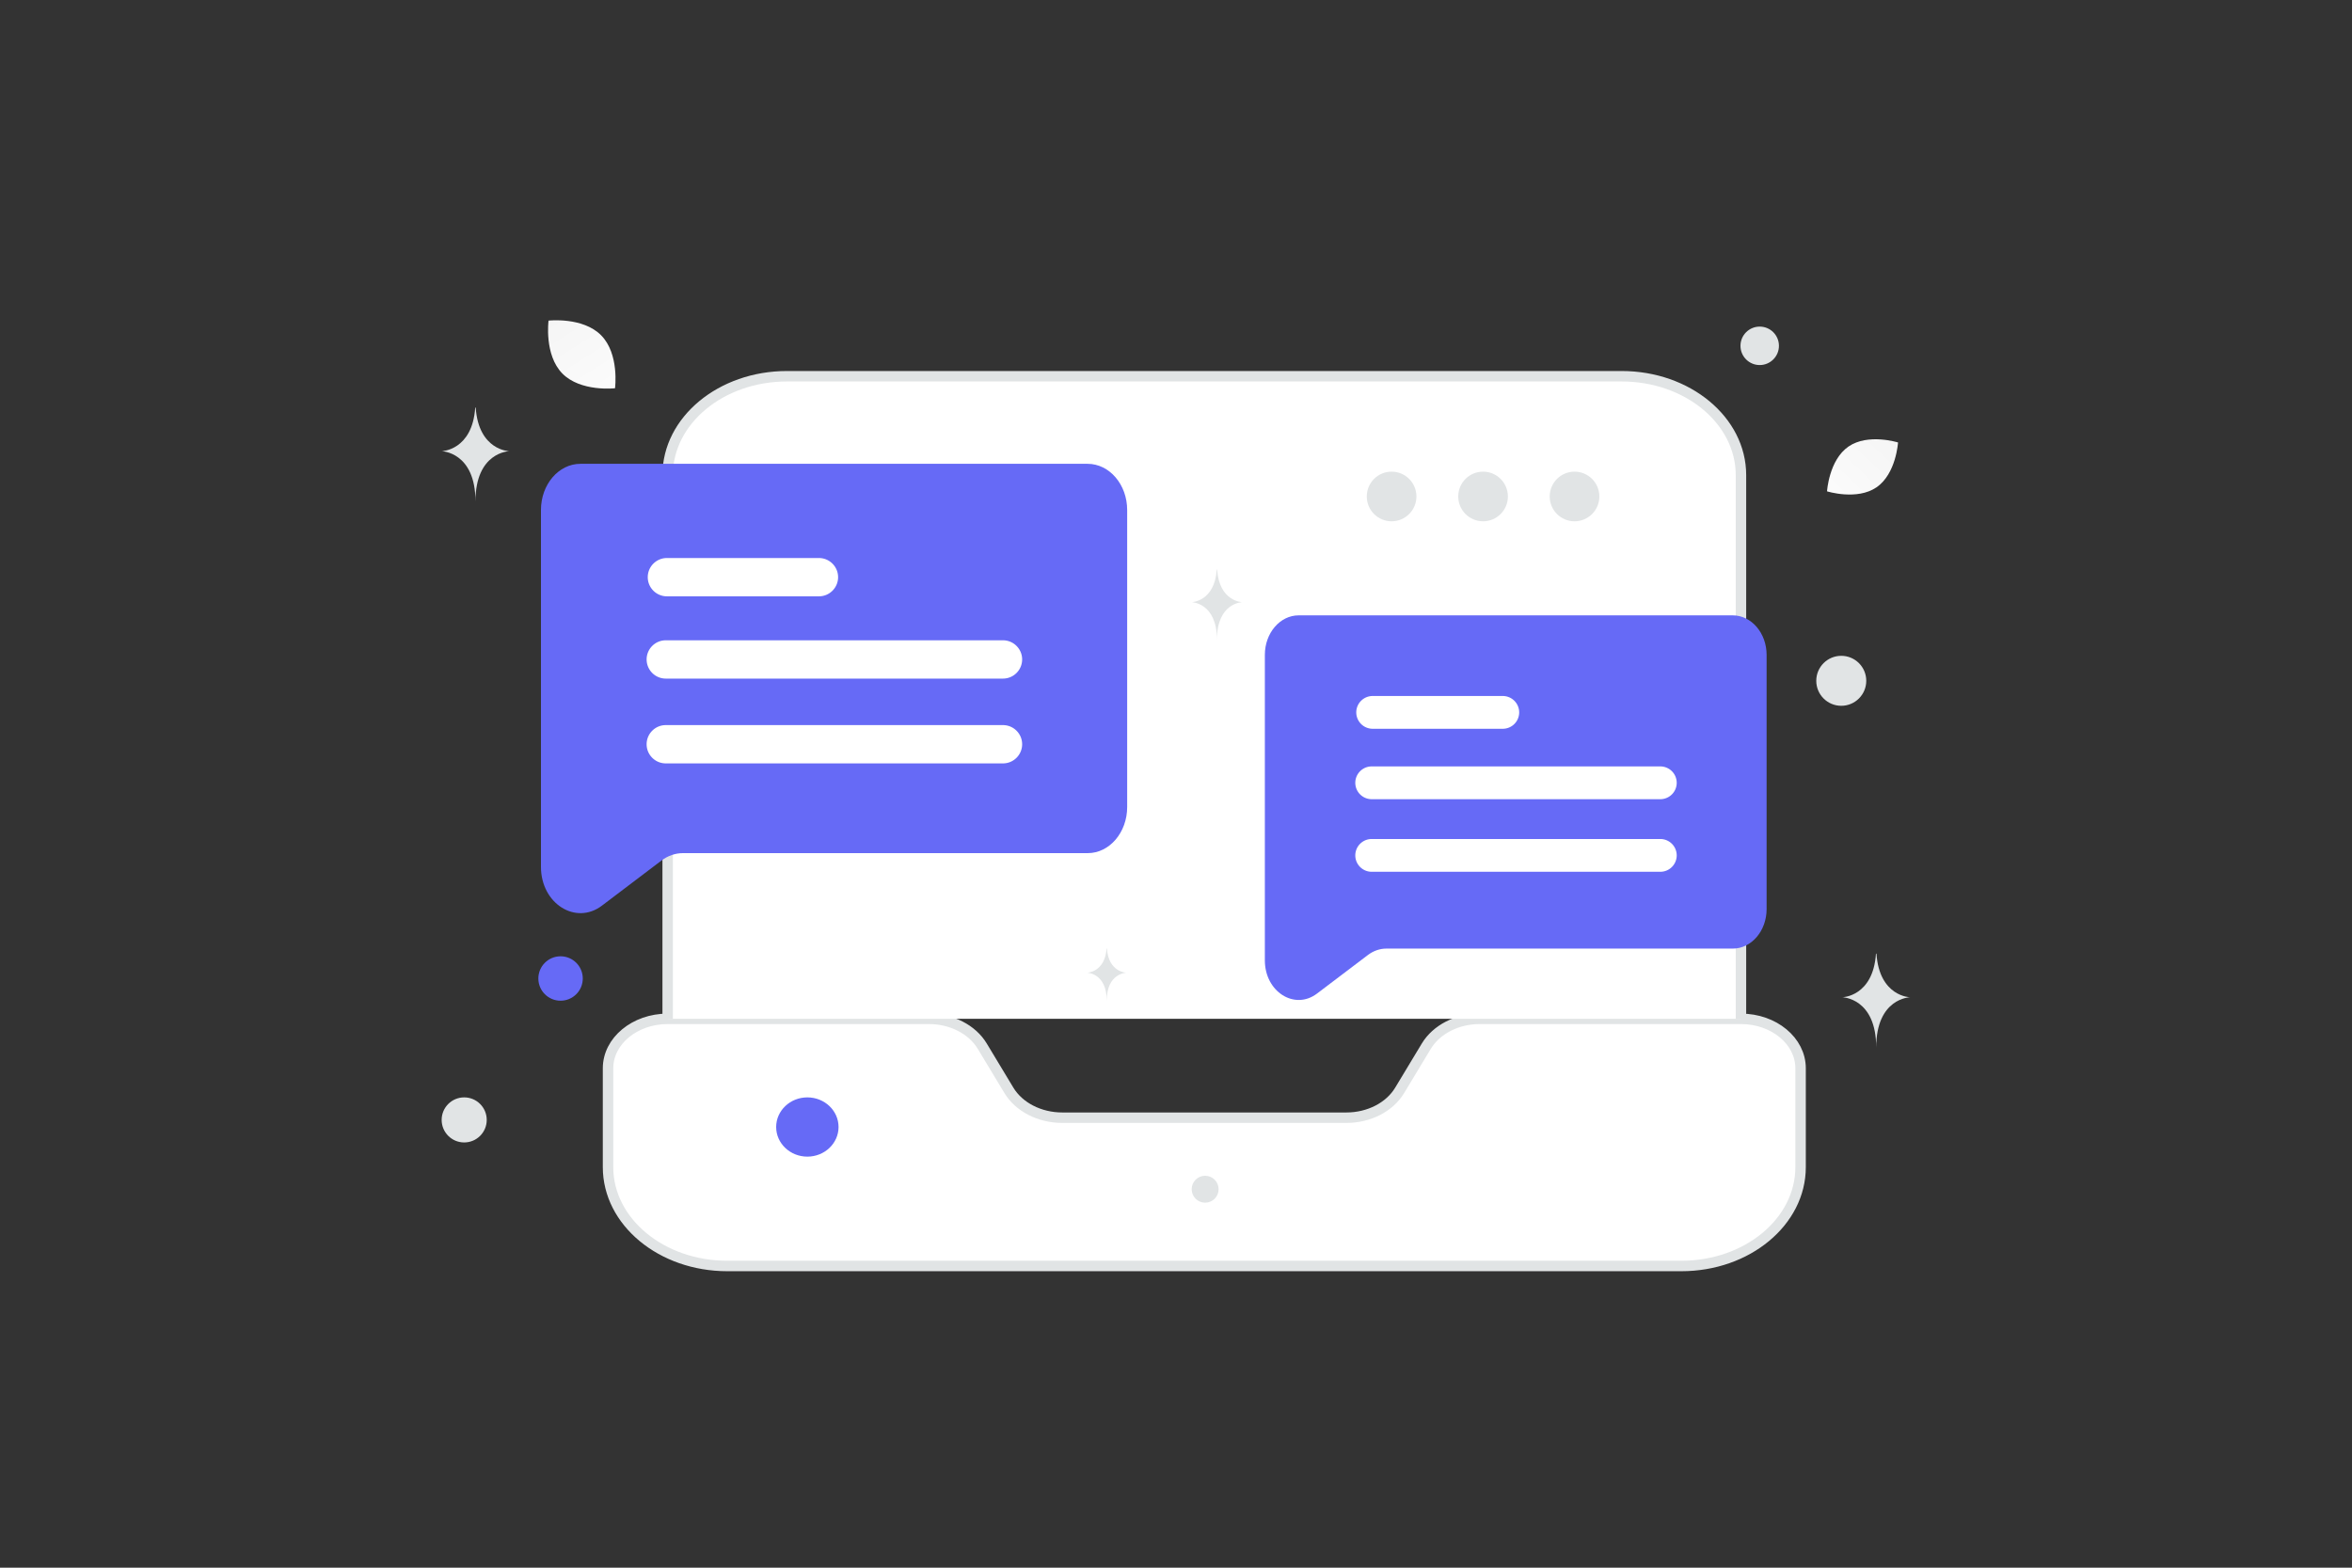 <svg width="900" height="600" viewBox="0 0 900 600" fill="none" xmlns="http://www.w3.org/2000/svg"><rect x="0" y="0" width="900" height="600" fill="#333333" stroke="none"/><path fill="transparent" d="M0 0h900v600H0z"/><path fill-rule="evenodd" clip-rule="evenodd" d="M535.581 417.313 545.78 400.4c3.879-6.413 11.773-10.462 20.421-10.462h99.982c12.595 0 22.817 8.476 22.817 18.919v37.836c0 20.905-20.421 37.837-45.633 37.837H278.3c-25.212 0-45.633-16.932-45.633-37.837v-37.836c0-10.443 10.222-18.919 22.816-18.919h99.983c8.648 0 16.542 4.049 20.398 10.462l10.199 16.913c3.879 6.414 11.774 10.462 20.421 10.462h108.699c8.647 0 16.542-4.048 20.398-10.462z" fill="#fff" stroke="#E1E4E5" stroke-width="4"/><path fill-rule="evenodd" clip-rule="evenodd" d="M666.183 389.938V181.837c0-20.905-20.421-37.837-45.633-37.837H301.117c-25.213 0-45.633 16.932-45.633 37.837v208.101" fill="#fff"/><path d="M666.183 389.938V181.837c0-20.905-20.421-37.837-45.633-37.837H301.117c-25.213 0-45.633 16.932-45.633 37.837v208.101" stroke="#E1E4E5" stroke-width="4"/><path d="M431.316 195.204v113.647c0 9.757-6.765 17.668-15.108 17.668H261.334c-2.907 0-5.76.986-8.218 2.833l-22.789 17.269c-10.049 7.617-23.327-.818-23.327-14.835V195.183c0-9.757 6.765-17.668 15.109-17.668H416.19c8.361.021 15.126 7.932 15.126 17.689z" fill="#666AF6"/><path d="M254.761 259.718h129.036a7.336 7.336 0 0 0 7.329-7.329c0-4.041-3.287-7.328-7.329-7.328H254.761c-4.042 0-7.329 3.287-7.329 7.328a7.336 7.336 0 0 0 7.329 7.329zm.433-31.487h58.178c4.041 0 7.328-3.287 7.328-7.328 0-4.042-3.287-7.329-7.328-7.329h-58.178c-4.041 0-7.328 3.287-7.328 7.329 0 4.041 3.287 7.328 7.328 7.328zm128.603 49.287H254.761c-4.042 0-7.329 3.287-7.329 7.328s3.287 7.328 7.329 7.328h129.036c4.042 0 7.329-3.287 7.329-7.328s-3.287-7.328-7.329-7.328z" fill="#fff"/><path d="M676 250.656v97.274c0 8.351-5.79 15.123-12.932 15.123H530.506c-2.488 0-4.93.844-7.034 2.424l-19.506 14.782c-8.601 6.519-19.966-.701-19.966-12.698V250.638c0-8.352 5.79-15.123 12.932-15.123h166.12c7.158.018 12.948 6.789 12.948 15.141z" fill="#666AF6"/><path d="M524.88 305.875h110.447a6.28 6.28 0 0 0 6.273-6.273 6.28 6.28 0 0 0-6.273-6.272H524.88a6.278 6.278 0 0 0-6.272 6.272 6.28 6.28 0 0 0 6.272 6.273zm.371-26.951h49.796a6.28 6.28 0 0 0 6.273-6.272 6.28 6.28 0 0 0-6.273-6.273h-49.796a6.28 6.28 0 0 0-6.273 6.273 6.28 6.28 0 0 0 6.273 6.272zm110.076 42.186H524.88a6.28 6.28 0 0 0-6.272 6.273 6.28 6.28 0 0 0 6.272 6.273h110.447a6.28 6.28 0 0 0 6.273-6.273 6.28 6.28 0 0 0-6.273-6.273z" fill="#fff"/><circle cx="532.5" cy="190.015" r="9.5" fill="#E1E4E5"/><circle cx="567.5" cy="190.015" r="9.5" fill="#E1E4E5"/><circle cx="602.5" cy="190.015" r="9.5" fill="#E1E4E5"/><path d="M718.078 186.491c-7.498 5.165-18.954 1.555-18.954 1.555s.709-11.983 8.213-17.143c7.499-5.165 18.949-1.56 18.949-1.56s-.709 11.983-8.208 17.148z" fill="url(#a)"/><path d="M215.185 142.952c7.023 7.148 20.154 5.641 20.154 5.641s1.738-13.095-5.291-20.238c-7.022-7.148-20.147-5.645-20.147-5.645s-1.738 13.095 5.284 20.242z" fill="url(#b)"/><ellipse rx="11.936" ry="11.339" transform="matrix(1 0 0 -1 308.936 431.339)" fill="#666AF6"/><circle cx="214.5" cy="374.5" r="8.5" fill="#666AF6"/><circle cx="177.624" cy="428.624" r="8.624" fill="#E1E4E5"/><circle cx="461.151" cy="455.151" r="5.151" fill="#E1E4E5"/><circle cx="673.358" cy="132.358" r="7.358" fill="#E1E4E5"/><circle cx="704.565" cy="260.565" r="9.565" fill="#E1E4E5"/><path d="M423.556 363h-.109c-.646 9.145-7.447 9.286-7.447 9.286s7.5.147 7.5 10.714c0-10.567 7.5-10.714 7.5-10.714s-6.799-.141-7.444-9.286zM182.032 156h-.188C180.731 172.431 169 172.684 169 172.684s12.936.263 12.936 19.248c0-18.985 12.935-19.248 12.935-19.248s-11.726-.253-12.839-16.684zm536 209h-.188C716.731 381.431 705 381.684 705 381.684s12.936.263 12.936 19.248c0-18.985 12.935-19.248 12.935-19.248s-11.726-.253-12.839-16.684zM465.737 218h-.14c-.832 12.277-9.597 12.466-9.597 12.466s9.665.196 9.665 14.382c0-14.186 9.665-14.382 9.665-14.382s-8.761-.189-9.593-12.466z" fill="#E1E4E5"/><defs><linearGradient id="a" x1="688.869" y1="203.438" x2="747.895" y2="141.196" gradientUnits="userSpaceOnUse"><stop stop-color="#fff"/><stop offset="1" stop-color="#EEE"/></linearGradient><linearGradient id="b" x1="243.203" y1="167.366" x2="192.436" y2="87.783" gradientUnits="userSpaceOnUse"><stop stop-color="#fff"/><stop offset="1" stop-color="#EEE"/></linearGradient></defs></svg>
